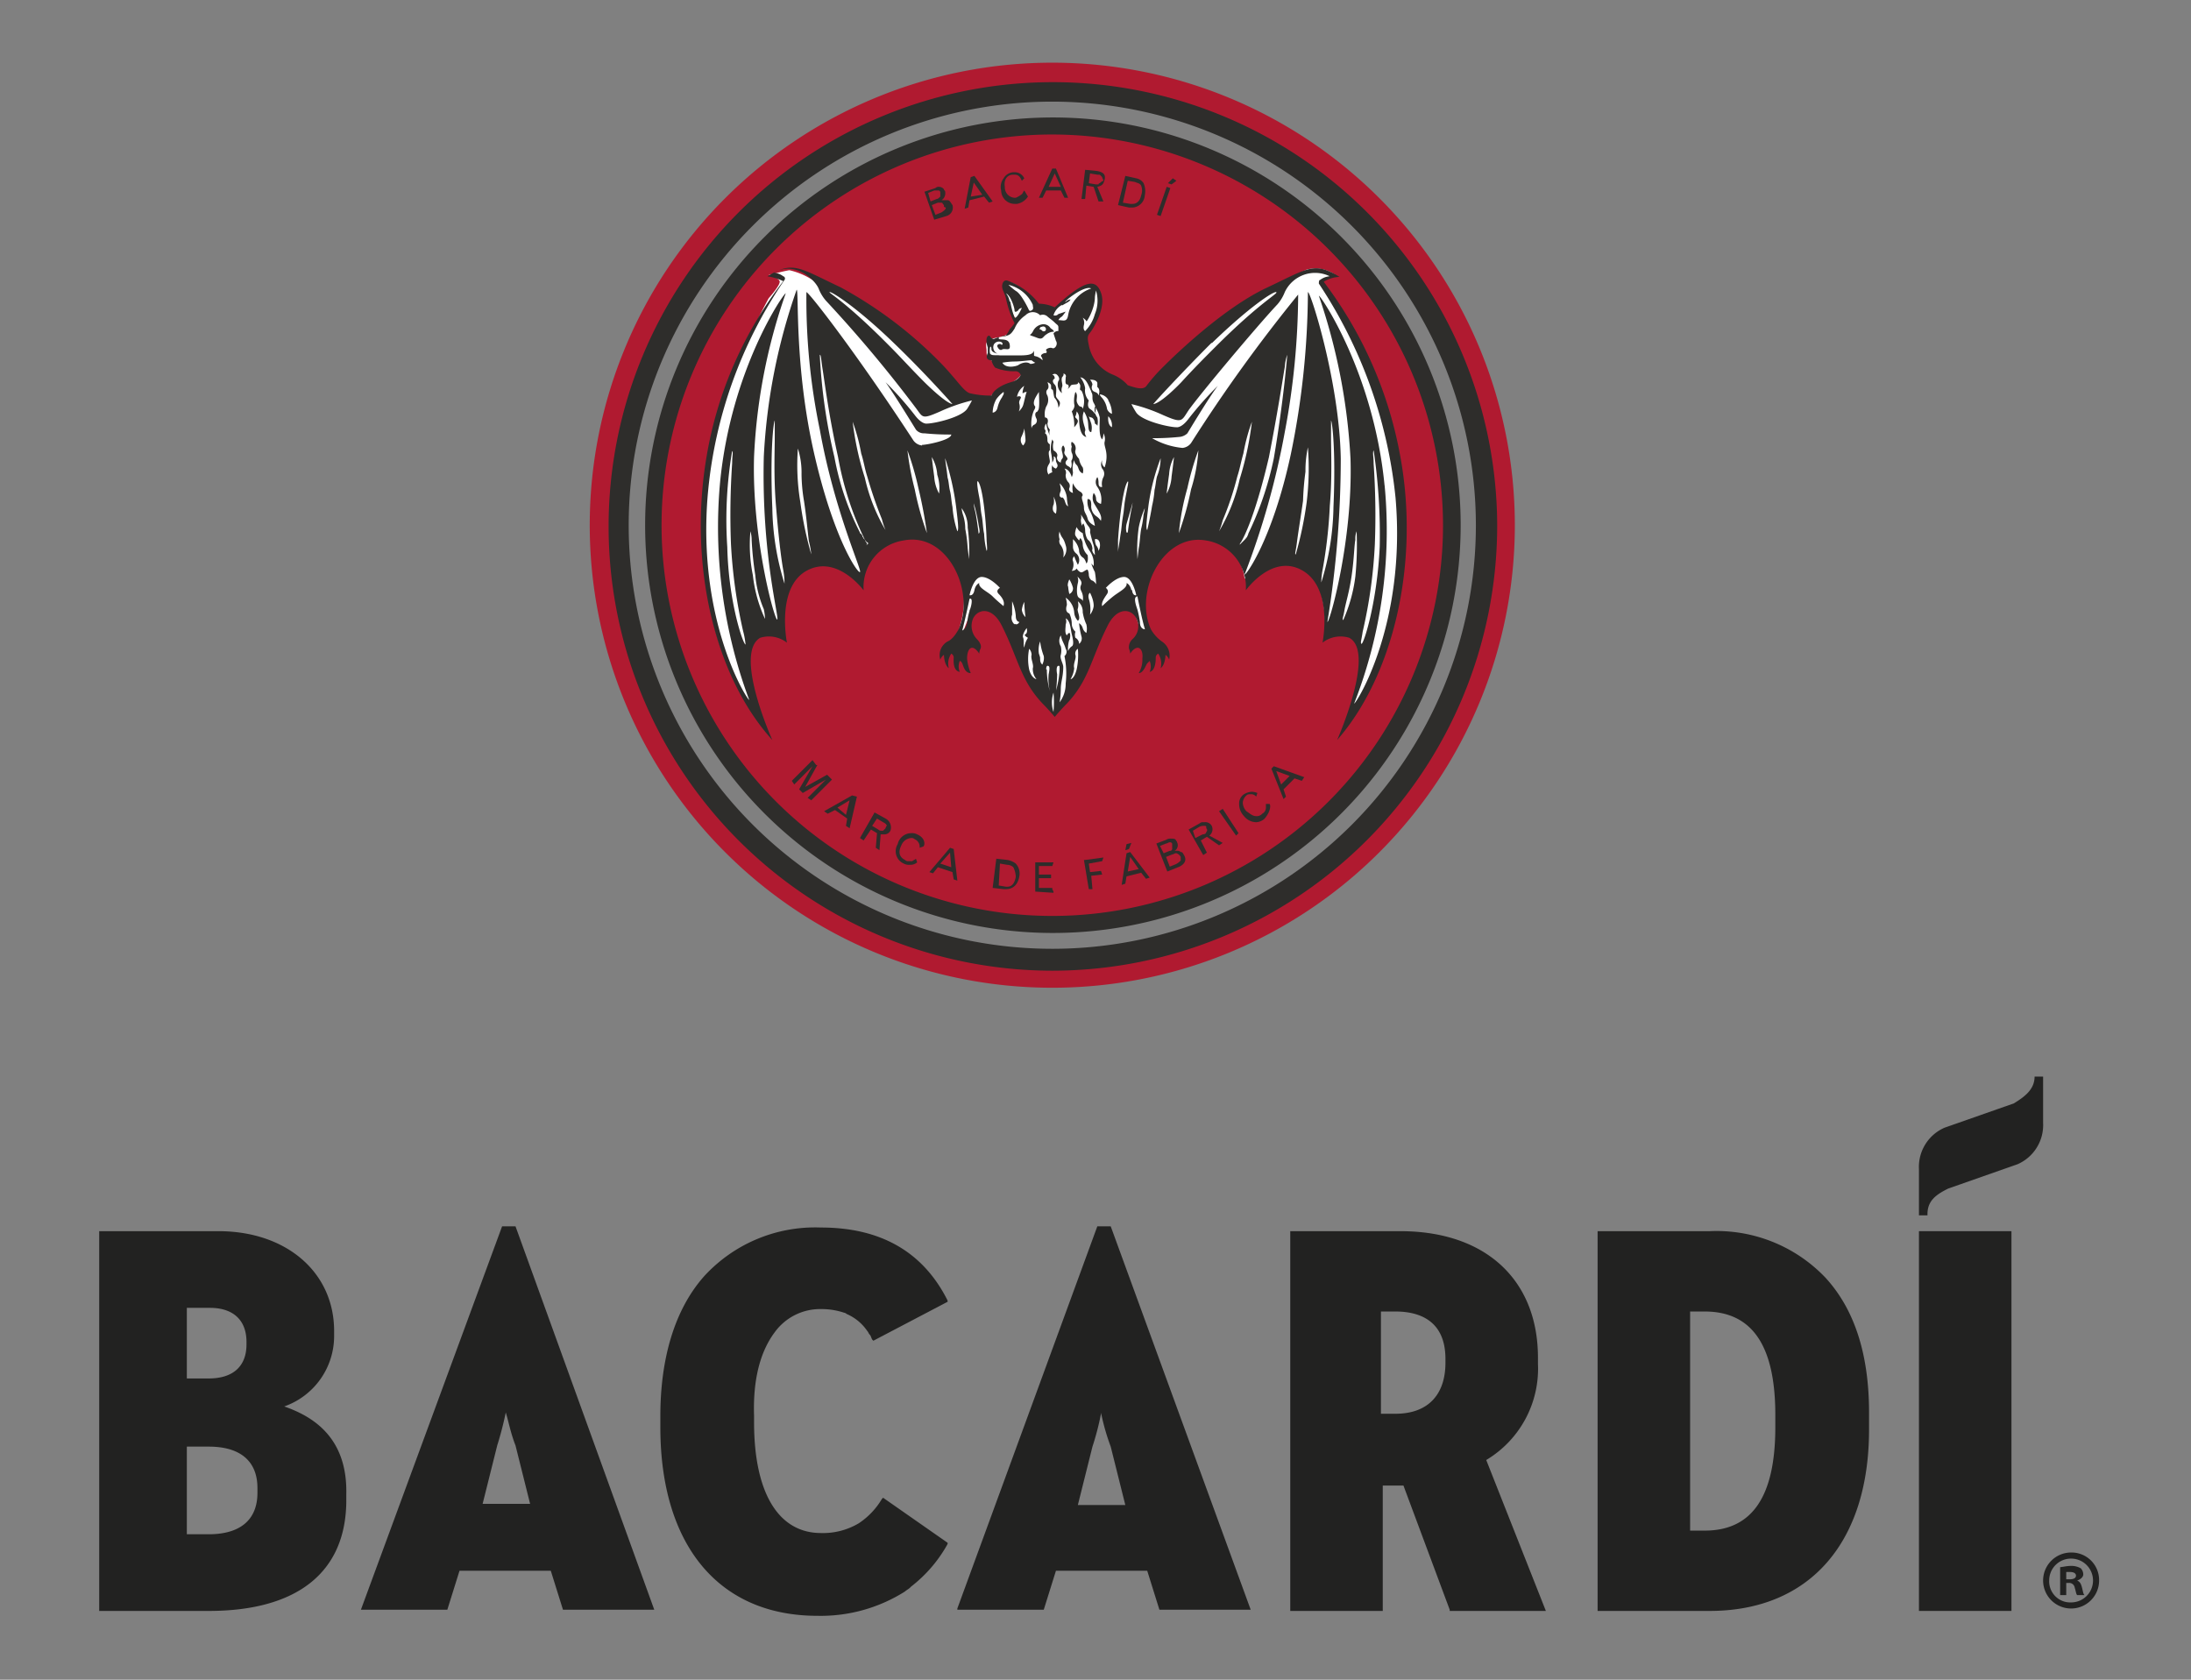<svg id="Layer_1" data-name="Layer 1" xmlns="http://www.w3.org/2000/svg" width="180" height="138" viewBox="0 0 180 138">
  <rect x="0" y="0" width="180" height="138" fill="#808080" stroke="none"/>
  <defs>
    <style>
      .cls-1 {
        fill: #222221;
      }

      .cls-2 {
        fill: #b01a30;
      }

      .cls-3 {
        fill: #2e2d2b;
      }

      .cls-4 {
        fill: #fff;
      }
    </style>
  </defs>
  <g id="LOGO">
    <g>
      <path class="cls-1" d="M23.35,115.55a6.13,6.13,0,0,0,4.1-5.8v-.4c0-4.8-3.9-8.2-9.5-8.2H8.15v31.2h9c7.3,0,11.3-3.2,11.3-9.1v-.5C28.55,118.05,25.65,116.35,23.35,115.55Zm-3.1-5.1c0,1.8-1.1,2.8-3.1,2.8h-1.8v-5.8h1.9c1.9,0,3,1,3,2.8Zm-4.9,8.4h1.8c2.6,0,4,1.2,4,3.4v.4c0,2.2-1.4,3.4-4,3.4h-1.8Z"/>
      <path class="cls-1" d="M126.35,112.05v-.5c0-6.4-4.3-10.4-11.3-10.4H106v31.2h7.6v-10.3h1.7l3.8,10.2v.1H127l-4.9-12.4A8.74,8.74,0,0,0,126.35,112.05Zm-12.9-4.3h1.2c1.9,0,4.1.7,4.1,3.9v.3c0,2.7-1.5,4.2-4.1,4.2h-1.2Z"/>
      <path class="cls-1" d="M167.15,88.45h0c0,1.1-.9,1.7-1.7,2.2l-5.7,2a3.51,3.51,0,0,0-2.1,3.4v3.8h.7v-.1c0-1.1.7-1.6,1.7-2.1l5.7-2a3.51,3.51,0,0,0,2.1-3.4v-3.8Z"/>
      <rect class="cls-1" x="157.65" y="101.15" width="7.6" height="31.2"/>
      <path class="cls-1" d="M140.45,101.15h-9.2v31.2h9.2c8.2,0,13.1-5.6,13.1-14.9v-1.4q0-7.2-3.6-11.1A12.35,12.35,0,0,0,140.45,101.15Zm-1.6,6.6h1.2c3.9,0,5.8,2.8,5.8,8.5v1c0,5.7-1.9,8.5-5.8,8.5h-1.2Z"/>
      <path class="cls-1" d="M91.25,100.75h-1.1l-11.5,31.4v.1h7.1l1-3.2h7.5l1,3.2h7.5l-11.5-31.5Zm1.2,22.9h-3.9l1.2-4.8a21.76,21.76,0,0,0,.7-2.7v-.1a18.34,18.34,0,0,0,.8,2.8Z"/>
      <path class="cls-1" d="M42.35,100.75h-1.1l-11.6,31.5h7.1l1-3.2h7.5l1,3.2h7.5l-11.4-31.5Zm1.2,22.8h-3.9l1.2-4.8a27.45,27.45,0,0,0,.7-2.7v0c.2.6.4,1.7.8,2.7Z"/>
      <path class="cls-1" d="M63.65,109.45a4.6,4.6,0,0,1,3.8-1.9,5.82,5.82,0,0,1,1.9.3.35.35,0,0,1,.2.1,3.91,3.91,0,0,1,1.7,1.4c.1.1.1.2.2.3s.1.2.2.4l.1.1,6.1-3.2v-.1c-2-4-5.5-6-10.4-6a12.36,12.36,0,0,0-9.6,4c-2.4,2.7-3.6,6.7-3.6,11.5v.9c0,9.7,4.8,15.5,12.9,15.5a12.94,12.94,0,0,0,7.2-2c.1-.1.3-.2.4-.3l.1-.1h0a11.37,11.37,0,0,0,3-3.5v-.1l-5.3-3.7-.1.1a6.13,6.13,0,0,1-1.9,2,5.75,5.75,0,0,1-3.1.8c-3.5,0-5.5-3.3-5.5-9.1v-.5C61.85,113.35,62.45,111.05,63.65,109.45Z"/>
    </g>
    <path class="cls-1" d="M172.45,129.85a2.3,2.3,0,1,1-2.3-2.3A2.26,2.26,0,0,1,172.45,129.85Zm-4.1,0a1.73,1.73,0,0,0,1.8,1.8,1.8,1.8,0,0,0,0-3.6A1.79,1.79,0,0,0,168.35,129.85Zm1.4,1.2h-.5v-2.3c.2,0,.5-.1.9-.1a1.55,1.55,0,0,1,.8.2.76.76,0,0,1,.2.5c0,.2-.2.4-.5.5h0c.2.1.3.2.4.6s.1.5.2.6h-.6c-.1-.1-.1-.3-.2-.6a.46.46,0,0,0-.5-.4h-.2v1Zm.1-1.3h.2c.3,0,.5-.1.5-.3s-.2-.3-.5-.3h-.3v.6Z"/>
    <circle class="cls-2" cx="86.45" cy="43.15" r="32.8"/>
    <path class="cls-3" d="M86.45,76.65A33.5,33.5,0,1,1,120,43.15,33.5,33.5,0,0,1,86.45,76.65Zm0-65.6a32.1,32.1,0,1,0,32.1,32.1A32.14,32.14,0,0,0,86.45,11.05Z"/>
    <path class="cls-2" d="M86.45,5.15a38,38,0,1,0,38,38A38,38,0,0,0,86.45,5.15Zm0,73.7a35.7,35.7,0,1,1,35.7-35.7A35.72,35.72,0,0,1,86.45,78.85Z"/>
    <path class="cls-3" d="M86.45,79.75A36.5,36.5,0,1,1,123,43.25,36.58,36.58,0,0,1,86.45,79.75Zm0-71.4a34.8,34.8,0,1,0,34.8,34.8A34.83,34.83,0,0,0,86.45,8.35Z"/>
    <g>
      <g>
        <path class="cls-3" d="M77.85,16.45h-.5a.68.68,0,0,0,.3-.7c0-.1-.1-.1-.1-.2h0a.52.52,0,0,0-.4-.2.37.37,0,0,0-.3.1l-.9.3h0l.8,2.3h0l1-.3a.72.72,0,0,0,.5-.9C78.05,16.55,78,16.45,77.85,16.45Zm-1.6-.6.5-.2h.4l.1.1h0v.4c-.1.1-.2.2-.3.2l-.5.2Zm1.1,1.6-.5.2-.3-.8.5-.2h.2c.1,0,.2,0,.2.1h0l.1.1h0V17C77.85,17.05,77.65,17.25,77.35,17.45Z"/>
        <path class="cls-3" d="M80.05,14.45h0l-.3.1h0l-.5,2.6h0l.3-.1h0l.1-.6,1.2-.3.4.5h0l.3-.1h0Zm-.3,1.7L80,15l.7,1Z"/>
        <path class="cls-3" d="M84.15,15.65h0c-.1.1-.1.2-.2.3a2.19,2.19,0,0,1-.5.3h-.1a.86.86,0,0,1-.8-.9c-.1-.6.2-1,.7-1h.1c.4,0,.5.3.6.5h0l.2-.2h0a.86.86,0,0,0-.8-.5h-.1a1,1,0,0,0-.8.5,1.16,1.16,0,0,0-.2,1,1.11,1.11,0,0,0,1.1,1.1h.2a1.35,1.35,0,0,0,.9-.6h0Z"/>
        <path class="cls-3" d="M86.75,13.85h-.3l-1.1,2.4h.3l.3-.6h1.2l.3.6h.3l-1-2.4Zm-.6,1.5.5-1.1.5,1.1Z"/>
        <path class="cls-3" d="M90.15,14.05l-1-.1h0l-.3,2.4h.3l.1-1.1.6.1.4,1.2h.4l-.5-1.2c.4-.1.5-.2.6-.6S90.65,14.15,90.15,14.05Zm.2,1h0a.1.1,0,0,0-.1.1h-.2l-.6-.1.1-.8.6.1h.1c.1,0,.1,0,.2.1h0l.1.1h0c0,.1.1.2.1.3A.77.77,0,0,0,90.35,15.05Z"/>
        <path class="cls-3" d="M93.35,14.65l-.9-.2h0l-.6,2.4h0l.9.2h.3a1.07,1.07,0,0,0,1-1,1.64,1.64,0,0,0-.1-1A.92.92,0,0,0,93.35,14.65Zm.4,1.4c-.1.5-.4.7-.7.7h-.2l-.6-.1.4-1.8.6.1c.2.1.4.1.5.3A1.1,1.1,0,0,1,93.75,16.05Z"/>
        <polygon class="cls-3" points="96.65 14.85 96.35 14.65 96.35 14.65 95.95 15.05 95.95 15.05 95.95 15.05 96.25 15.15 96.25 15.15 96.25 15.15 96.65 14.85 96.75 14.85 96.65 14.85"/>
        <path class="cls-3" d="M96.15,15.45l-.3-.1h0l-.8,2.3h0l.3.1h0l.8-2.3Z"/>
      </g>
      <g>
        <polygon class="cls-3" points="68.35 64.05 68.35 64.05 67.95 63.65 67.95 63.65 66.15 64.65 67.15 62.85 67.05 62.85 66.75 62.45 66.75 62.45 66.75 62.45 65.05 64.15 65.05 64.15 65.25 64.45 65.25 64.45 65.25 64.45 66.75 62.95 65.65 64.85 65.65 64.85 65.95 65.15 65.95 65.15 67.85 64.05 66.35 65.55 66.35 65.55 66.65 65.75 66.65 65.75 66.65 65.75 68.35 64.05"/>
        <path class="cls-3" d="M70,65.35h0l-2.3,1.3h0l.3.2h0l.6-.3,1,.7-.1.6h0l.3.2h0l.6-2.6h0Zm-1.2,1,1-.6-.3,1.2Z"/>
        <path class="cls-3" d="M72.75,67.25l-.9-.5h0l-1.2,2.1h0l.3.2h0l.6-.9.5.3-.1,1.2h0l.3.2h0l.1-1.3h.3a.55.55,0,0,0,.5-.3A.82.82,0,0,0,72.75,67.25Zm0,.8h0l-.2.2h-.1a.37.37,0,0,1-.3-.1l-.5-.3.4-.6.5.3q.3.15.3.3A.35.35,0,0,0,72.75,68.05Zm0-.1Z"/>
        <path class="cls-3" d="M75.35,68.55a.9.9,0,0,0-.5-.1,1.15,1.15,0,0,0-1.1.9,1.11,1.11,0,0,0,.5,1.6.9.9,0,0,0,.5.1.85.85,0,0,0,.6-.2h0l-.1-.3h0c-.1.1-.2.1-.3.2h-.3a.37.37,0,0,1-.3-.1c-.2-.1-.7-.4-.3-1.2a.94.94,0,0,1,.8-.6.37.37,0,0,1,.3.1.67.67,0,0,1,.4.7h0l.3-.1h0C76,69.45,76.05,68.85,75.35,68.55Z"/>
        <path class="cls-3" d="M78.35,69.75l-.3-.1h0l-1.7,2h0l.3.1h0l.4-.5,1.2.4.1.6h0l.3.1h0l-.3-2.6Zm-.2,1.5-.9-.3.8-.9Z"/>
        <path class="cls-3" d="M82.75,70.65l-.9-.1h0l-.3,2.4h0l.9.1h.2c.6,0,1-.4,1.1-1.1a1.21,1.21,0,0,0-.3-1A1.54,1.54,0,0,0,82.75,70.65Zm-.6.3.6.1a.76.76,0,0,1,.5.2,1.88,1.88,0,0,1,.2.8c-.1.5-.3.8-.7.8h-.1l-.6-.1Z"/>
        <polygon class="cls-3" points="86.45 71.15 86.45 71.15 86.55 70.85 86.55 70.85 86.55 70.85 85.05 70.85 85.05 70.85 85.05 73.25 85.05 73.25 85.05 73.25 86.55 73.35 86.55 73.35 86.55 73.25 86.55 73.25 86.45 73.05 86.45 72.95 85.35 72.95 85.35 72.15 86.35 72.15 86.35 72.15 86.35 72.15 86.35 71.85 86.35 71.85 85.35 71.85 85.35 71.15 86.45 71.15"/>
        <polygon class="cls-3" points="90.55 70.75 90.65 70.45 90.65 70.45 90.65 70.45 89.15 70.65 89.05 70.65 89.45 73.05 89.45 73.05 89.45 73.05 89.75 73.05 89.75 73.05 89.75 73.05 89.65 71.95 90.55 71.85 90.55 71.85 90.55 71.85 90.45 71.55 90.45 71.55 90.45 71.55 89.55 71.65 89.45 70.95 90.55 70.75"/>
        <polygon class="cls-3" points="92.45 69.85 92.45 69.85 92.75 69.75 92.75 69.75 92.95 69.25 92.95 69.25 92.95 69.25 92.55 69.35 92.55 69.35 92.45 69.85 92.45 69.85"/>
        <path class="cls-3" d="M92.85,70h0l-.3.1h0l-.4,2.6h0l.3-.1h0l.1-.6,1.2-.3.4.5h0l.3-.1h0Zm.7,1.4-.9.2.2-1.2Z"/>
        <path class="cls-3" d="M97,70a.37.37,0,0,0-.3-.1h-.2a.53.53,0,0,0,.2-.7c0-.1-.1-.1-.1-.2h0c-.1-.1-.2-.1-.4-.1a.6.6,0,0,0-.4.1l-.8.3h0l.9,2.3h0l1-.4c.4-.2.6-.5.4-.9C97.15,70.05,97.15,70,97,70Zm-.9,1.2-.3-.8.5-.2c.1,0,.2-.1.3-.1s.3.1.4.3v.3a1.38,1.38,0,0,1-.4.3Zm.9-.7Zm-.8-.6h-.1l-.5.2-.3-.6.5-.2c.1,0,.2-.1.3-.1h.1l.1.1h0v.4h0c0,.1,0,.1-.1.2Z"/>
        <path class="cls-3" d="M99.35,68.65a.65.65,0,0,0,.2-.8.6.6,0,0,0-.6-.3h-.1a.37.37,0,0,0-.3.1l-.9.5h0l1.2,2.1h0l.3-.2h0l-.5-1,.5-.3,1,.7h0l.3-.2h0Zm-.5-.8H99a.1.1,0,0,1,.1.1h0v.1a.19.19,0,0,1,0,.3c0,.1-.1.2-.3.2l-.6.3-.2-.6.5-.3a.76.76,0,0,1,.4-.1Z"/>
        <polygon class="cls-3" points="100.45 66.45 100.15 66.65 100.15 66.65 101.55 68.65 101.55 68.65 101.55 68.65 101.75 68.45 101.75 68.45 100.45 66.45"/>
        <path class="cls-3" d="M104.25,66.05H104v.3a.55.55,0,0,1-.3.5.59.59,0,0,1-.5.2c-.3,0-.5-.2-.8-.4a1.08,1.08,0,0,1-.3-.7.86.86,0,0,1,.3-.6c.1-.1.2-.1.4-.1a.52.52,0,0,1,.4.2h0l.1-.3h0a1.21,1.21,0,0,0-.5-.1,1.42,1.42,0,0,0-.6.2.91.91,0,0,0-.4.8,1.43,1.43,0,0,0,.4,1,1.3,1.3,0,0,0,1,.5,1.08,1.08,0,0,0,.7-.3c.5-.6.5-1.1.4-1.2Zm-1.5-1Zm-.1.1Zm.5,1.8Z"/>
        <path class="cls-3" d="M107.15,63.85l-2.5-.9h0l-.2.2h0l1,2.5h0l.2-.2h0l-.2-.6.9-.9.6.2h0l.2-.3Zm-1.2-.1-.7.7-.4-1.1Z"/>
      </g>
    </g>
    <g>
      <path class="cls-4" d="M62.25,58.55s-1.7-4.6-.7-6a1.69,1.69,0,0,1,2.4-.4s-.3-3.9,1.8-5.5,4.7,1,4.7,1a5.78,5.78,0,0,1,3.3-3.4c2.5-.9,4.8,1.7,5.3,3.5a7.56,7.56,0,0,1-.4,4.3c-.3.6.5-.2.5-.2s.6-1.8,1.1-2.1a2.52,2.52,0,0,1,2.7,2.1,14.22,14.22,0,0,0,1.8,4.4,22.92,22.92,0,0,0,1.8,2.4,8.71,8.71,0,0,0,2.5-4.1c.7-2.5,1.6-4.1,2.7-4.7s1.7.8,1.9,2,.7.2.7.2a6.47,6.47,0,0,1-.4-3.9c.5-2,2.1-4,3.7-4.3a4.19,4.19,0,0,1,4.6,3.7,5.27,5.27,0,0,1,3.9-1.4c2.5.1,2.8,4.5,2.7,5.5,0,0,3,.1,3.1,1.9s-1.2,5.1-1.2,5.1,3-3,3.8-9.1a41.1,41.1,0,0,0-.4-14.3c-.8-4.2-3.6-9.1-4.4-10.5s-1.3-1.6-1-1.8a4.93,4.93,0,0,1,.9-.4,2.79,2.79,0,0,0-2.3-.4,36.21,36.21,0,0,0-4.4,2.4s-8.4,7.3-8.9,7.7-1.5-.1-1.6-.1-2.7-2-3-2.9a2.16,2.16,0,0,1,.2-2.3c.5-1,1.1-2.6.4-3.4s-2.6,1.2-3.4,1.8l-1.4-.3s-1.4-1.9-2.6-1.9a.77.77,0,0,0-.1.6c.1.3.3,1.3.3,1.3l.7,1.4-.6.8s0,.3-1.1.5-.8.6-.8,1.1.1.6.3.7.7.7,1.3.7,1.2-.3,1.3.3-2.3,1.7-2.3,1.7l-.5.6-2.4-.3S73.35,26,68.65,24l-1.9-1a5.89,5.89,0,0,0-1.9-.8c-.6.1-1.7.4-1.7.4s.8.2.9.5-.9,1.4-.9,1.4-4.3,7.8-5.1,14.1S57.85,53.75,62.25,58.55Z"/>
      <g>
        <path class="cls-3" d="M115.05,37.55a33.6,33.6,0,0,0-6.3-14.4,2.61,2.61,0,0,1,1.3-.4c-2.1-1.3-2.6-.7-6,.9s-7.2,5.2-8.5,6.5a14.15,14.15,0,0,0-1.4,1.6c-.3.3-.9.1-1.5-.1a3.23,3.23,0,0,0-1.3-.9,3.26,3.26,0,0,1-1.9-2.4c-.2-.9,0-.8.3-1.3s1.1-1.9.7-3-1.2-1.2-3.8,1.2a3.25,3.25,0,0,0-1.3-.3,5.66,5.66,0,0,0-2.6-1.9s-.3-.1-.4.3.2.7.3,1.2a8,8,0,0,0,.7,2,3.91,3.91,0,0,1-.4.5,3.21,3.21,0,0,1-.3.5,5.39,5.39,0,0,0-1,.3.36.36,0,0,1-.3-.2c-.1-.2-.5,0-.2.9V29c-.1.2-.2.6.3.6a1.55,1.55,0,0,0,.3.6,4,4,0,0,0,1.7.3.45.45,0,0,1,.4.3s-.1.4-.8.6-1.4.6-1.6,1.1a7.29,7.29,0,0,1-1.8-.2c-.5-.2-.9-.9-2.1-2.2a34.34,34.34,0,0,0-8.5-6.5c-3.4-1.6-3.9-2.2-6-.9a4.87,4.87,0,0,1,1.3.4,32.28,32.28,0,0,0-6.3,14.4c-1.5,8.8.6,18,5.4,23.3,0,0-3.2-7.1-1-8.4a2.41,2.41,0,0,1,2.2.4s-.9-4.5,1.6-5.9,4.7,1.6,4.7,1.6a3.87,3.87,0,0,1,3.3-4.1c3.6-.7,5.9,4.2,4.5,7.3,0,0-.4.8-.9,1a1.29,1.29,0,0,0-.6,1.5.78.78,0,0,1,.3-.4s0,.8.4,1.1a1.47,1.47,0,0,1,.2-1.2.37.37,0,0,1,.2.3c0,.2-.1,1.1.5,1.2a1.17,1.17,0,0,1,0-.9s.1,0,.2.2.2.8.7.8a4,4,0,0,1-.3-1.2c0-.8.4-1.3,1-.4a1,1,0,0,1,.1-.4c.1-.2,0-.5-.3-.8a1.56,1.56,0,0,1-.3-1.7c.4-.8,1.6-1,2.4.7,1.3,2.6,1.5,4.4,3.3,6.3.5.5,1,1.1,1,1.1s.5-.6,1-1.1c1.8-1.9,2-3.7,3.3-6.3.8-1.7,2-1.5,2.4-.7a1.4,1.4,0,0,1-.3,1.7.91.91,0,0,0-.3.8,1,1,0,0,1,.1.4c.6-.9,1.1-.4,1,.4a2.1,2.1,0,0,1-.3,1.2c.4,0,.6-.7.7-.8s.2-.2.2-.2a1.17,1.17,0,0,1,0,.9c.5-.1.5-1,.5-1.2a.37.37,0,0,1,.2-.3,1.47,1.47,0,0,1,.2,1.2c.4-.3.4-1.1.4-1.1a.78.78,0,0,1,.3.4,1.39,1.39,0,0,0-.6-1.5,3.23,3.23,0,0,1-.9-1c-1.4-3.1,1-7.9,4.5-7.3a3.87,3.87,0,0,1,3.3,4.1s2.2-3.1,4.7-1.6,1.6,5.9,1.6,5.9a2.41,2.41,0,0,1,2.2-.4c2.2,1.2-1,8.4-1,8.4C114.45,55.55,116.65,46.35,115.05,37.55ZM68.15,24c.1-.1,2.2,1.2,5.3,4.2,2.6,2.5,4.8,5,4.8,5-.6-.1-2.3-1.8-2.3-1.8-1.1-1.1-2-2.1-2.8-2.9C69.45,24.75,68.05,24.05,68.15,24Zm7.6,12.6a1,1,0,0,1-.7-.4C70.35,29,66.45,24,66.25,24a52.6,52.6,0,0,0,1.1,11.3c1.2,6.7,3.5,11.6,3.3,11.7s-2.2-2.8-3.8-9.9-1.2-13.2-1.4-13.3a48.7,48.7,0,0,0-2.7,13.7c-.2,8.1,1.3,13.3,1.1,13.4s-2.1-6.7-1.9-13.4a46.86,46.86,0,0,1,2.6-13.4c-.1-.1-4.5,6.2-5.4,15.6a40.61,40.61,0,0,0,2.4,17.8c-.1.1-4.3-6.4-3.4-16.9A37,37,0,0,1,64.45,23a.19.19,0,0,0-.1-.3,1.46,1.46,0,0,0-.8-.3c1.8-1,3.4.6,3.7,1.3a3.4,3.4,0,0,0,.6,1,108.72,108.72,0,0,1,7.3,8.7c.7.9.5,1.1,2.1.4a14.2,14.2,0,0,1,2.6-.9,7.76,7.76,0,0,1-.4.7c-.5.7-2.7,1.2-3.3,1.2,0,0-.4.1-1-.7a27.69,27.69,0,0,0-2.4-2.7c.6.8,2.5,3.9,2.5,3.9a.84.84,0,0,0,.7.3,20.34,20.34,0,0,0,2.2.1C78.15,36.15,76.15,36.55,75.75,36.55Zm3.9,13.6a5.63,5.63,0,0,0-.2,1c-.1.5-.4.6-.4.6.2-.7.6-2.6.6-2.6C80,49.05,79.75,50,79.65,50.15Zm2.8-.4s-.5-.4-.9-.8-1.2-.7-1.1-1.1c0,0-.3.1-.4.6s-.4.4-.4.4.3-1.5,1-1.5,1.5.9,1.5.9-.4.2-.1.5S82.55,49.45,82.45,49.75Zm-.1-17.2a2.47,2.47,0,0,0-.4.9c-.1.4-.4.4-.4.4a2.41,2.41,0,0,1,.3-1.1,2.76,2.76,0,0,1,.6-.6A.35.35,0,0,1,82.35,32.55Zm17.2-4.4c3.1-3,5.1-4.3,5.3-4.2s-1.3.8-5,4.5c-.8.8-1.8,1.8-2.8,2.9,0,0-1.6,1.7-2.3,1.8C94.75,33.15,97.05,30.65,99.55,28.15Zm-8.5,4.7a2.17,2.17,0,0,1,.3,1.1.68.68,0,0,1-.4-.4,1.88,1.88,0,0,0-.4-.9c-.2-.2-.2-.3-.2-.3A.9.9,0,0,1,91.05,32.85Zm.3,2.2c-.4-.2-.3-.9-.3-.9A1.06,1.06,0,0,1,91.35,35.05Zm-1.2-3.6v.3c.3.2.1.7.1.7s0-.2-.3-.3-.3-.4-.2-.6a.7.7,0,0,0-.2-.4S90.05,31.15,90.15,31.45Zm-.5.7c.2.3,0,.5.2.9a1,1,0,0,1,.1.9,1.2,1.2,0,0,0-.4-.4c-.3-.2-.1-.7-.1-.7a1.21,1.21,0,0,1-.3-1,1.87,1.87,0,0,0-.4-.9C89.25,31.05,89.45,31.75,89.65,32.15Zm.4-8.3a2.86,2.86,0,0,1-.1,1.9,3.18,3.18,0,0,1-.8,1.4s-.2-.1-.1-.5a.77.77,0,0,0-.1-.6s.3.2.3.3.7-1,.7-2C90,24,90.05,23.85,90.05,23.85Zm-2.8,1.2c.5-.3.6-.3.7-.5a.62.62,0,0,0-.4.2c-.3.1,1.5-1.4,2.1-1.1a2.83,2.83,0,0,0-1.9,2.2c-.1.6-.4.4-.8.4a.75.75,0,0,1,.3-.3,4,4,0,0,0,.3-.4l-.6.2a.35.35,0,0,1-.4.1A1.42,1.42,0,0,1,87.25,25.05Zm-2.4,0c0,.1.1.3-.1.4s-.2,0-.3-.2-.6-1.2-1-1.4a6.12,6.12,0,0,1-.6-.5A2.93,2.93,0,0,1,84.85,25.05Zm-1.9-.3a1.43,1.43,0,0,0-.3-.7c.4.2.7,1.2.7,1.4s.2.1.3,0a.36.36,0,0,1,.3-.2s-.4.9-.6.8A6.83,6.83,0,0,1,83,24.75Zm-1.6,4.3a1.15,1.15,0,0,1,0-.6s.1-.1.1.2.7.4.4.3a.57.57,0,0,1-.2-.7.48.48,0,0,1,.6-.2c.2.1.1.3,0,.2s-.4,0-.3.2c.2.4.4.2.4.2.3-.1.7.2.6-.4s-.9-.3-.9-.5.2-.1.6-.2.5-.3.7-.6a2.48,2.48,0,0,1,.9-1.1.83.83,0,0,1,1.2,0,.56.56,0,0,1,.6.1c.1.1.4.3.6.5s.3.2.3.4,0,.3,0,.3a.43.43,0,0,0-.4.2l.2.6c.2.3-.1.7-.3.6s-.6.1-.5.2a.14.14,0,0,1,0,.2c-.3,0-.5.2-.4.3a.49.49,0,0,1,.1.3c-.4-.4-.7-.3-.7-.4s0-.4,0-.4c-.1.4-.7.4-1.4.4h-1.4C81.85,29.15,81.45,29.25,81.35,29.05Zm2.3.9c-.2.1-1,.3-1.3-.2a5.85,5.85,0,0,1,1-.1c.5,0,1.1-.1,1.4-.1a1.24,1.24,0,0,0,.3.2,1,1,0,0,1-.4.1C84.35,29.65,83.85,29.85,83.65,30Zm-.3,21.3a.72.72,0,0,1-.2-.8v-1.1a3.87,3.87,0,0,1,.3,1.2c0,.5.3.5.3.5C83.65,51.25,83.55,51.35,83.35,51.25Zm.3-17.4a.94.94,0,0,0,.1-.7c-.1-.3.2-.5.1-.6s-.3,0-.3,0a1.39,1.39,0,0,1,.6-.9c-.1.2-.2.7-.1.6a.49.49,0,0,1,.3-.1c-.1.2-.2.8-.3,1.1S83.65,33.85,83.65,33.85Zm.3,1.9a2.07,2.07,0,0,0,.2-.6s.1.7.1,1a.7.7,0,0,1-.2.4A.63.63,0,0,1,84,35.75Zm.2,13.7a10.53,10.53,0,0,0,.1,1.2,1,1,0,0,1-.3-.6A2,2,0,0,1,84.15,49.45Zm-.1,2.9c-.1-.3.3-.8.3-.8s.1.4-.1.5.2.3.2.3a2,2,0,0,0-.3.8C84.05,53,84.15,52.65,84.05,52.35Zm.5,2.6a4.26,4.26,0,0,1,0-1.7.77.77,0,0,1,.2.5c-.1.3.2.8.1,1.1a1.3,1.3,0,0,0,.3.9S84.75,55.75,84.55,55Zm.7-21.2c-.3.1-.2.4-.1.6a.37.37,0,0,1-.2.5.36.36,0,0,0-.2.3,2.79,2.79,0,0,1,.2-1.5.49.49,0,0,0,.1-.3c-.2-.2-.1-.5,0-.7s.3-.5.3-.5C85.35,32.55,85.45,33.65,85.25,33.75Zm.4,20.8c-.2-.1-.2-.4-.2-.5s0-.1-.1-.4a2,2,0,0,1,.1-1,5.27,5.27,0,0,0,.3,1.2A1.1,1.1,0,0,1,85.65,54.55Zm.3.4c0-.3.1-.3.1-.3.2,0,.2.2.1.7a4.55,4.55,0,0,0,.1,1.4A7.39,7.39,0,0,1,86,55Zm.6,3.5a2.52,2.52,0,0,1,0-1.6A8.55,8.55,0,0,1,86.55,58.45Zm0-17a1.49,1.49,0,0,0,0-.7,2,2,0,0,1,.2,1.4C86.45,42.05,86.45,41.75,86.55,41.45Zm.2,15.3a13.8,13.8,0,0,0,.1-1.4c-.1-.5,0-.7.1-.7s.1,0,.1.3A7.39,7.39,0,0,1,86.75,56.75Zm.8-.6a2.52,2.52,0,0,1-.5,1.5,6.27,6.27,0,0,0,.1-1.1c0-.6.2-1,.2-1.8,0-.3-.3-.7-.2-1a1.49,1.49,0,0,0,0-.7.87.87,0,0,1,0-.9c.1.5.3.7.4,1.1a.45.45,0,0,1-.1.6A7.08,7.08,0,0,1,87.55,56.15Zm.2-8c-.1-.2.1-.6.1-.6a2.49,2.49,0,0,1,.3.7.5.5,0,0,1-.3.5A3.54,3.54,0,0,1,87.75,48.15Zm-.5-7.3c-.3-.1-.2-.3-.1-.6a2.18,2.18,0,0,0-.1-.6,2,2,0,0,1,.6,1.2,3.55,3.55,0,0,0,.1.7C87.45,41.45,87.55,41,87.25,40.85Zm-.2,2.8c.2.6.3.4.5,1.1a1,1,0,0,1-.2,1,1.23,1.23,0,0,0-.2-1,.51.51,0,0,1-.1-.5A1.06,1.06,0,0,1,87.05,43.65Zm.8,8.9c.1-.2.1-.6,0-.6s-.2.2-.2.2c-.2-.2-.1-.6-.1-.9a.69.69,0,0,0,0-.5c.4.2.4.9.5,1.3s.2.9,0,1a.78.78,0,0,0-.3.4A2.48,2.48,0,0,1,87.85,52.55Zm.6,2.4c-.2.8-.5.8-.5.8a2.19,2.19,0,0,0,.3-.9c-.1-.4.2-.8.1-1.1a.47.47,0,0,1,.2-.5A5.56,5.56,0,0,1,88.45,55Zm.8-3a.69.69,0,0,1-.3-.4.69.69,0,0,0-.3-.4,6.53,6.53,0,0,0,.2,1.1.56.56,0,0,1-.2.6.55.55,0,0,0-.3-.5.78.78,0,0,1,0-.5.91.91,0,0,1-.3-.7,2.07,2.07,0,0,0-.2-.8c-.3-.1-.3-.4-.2-.7a2.18,2.18,0,0,0-.1-.6,1.64,1.64,0,0,1,.7,1.2,1.1,1.1,0,0,0,.3.7c.3-.2-.1-.8,0-1a1.15,1.15,0,0,0,0-.6,1.09,1.09,0,0,1,.4.9,3.81,3.81,0,0,0,.3,1A1.49,1.49,0,0,1,89.25,52Zm-.8-4.7c.2.2.4.4.4.6s-.2.3,0,.7a1.27,1.27,0,0,1,.1.8c0-.2-.3-.2-.4-.4s-.1-.7,0-1.1S88.45,47.25,88.45,47.25Zm1.4,2.5a1.43,1.43,0,0,1-.3.7,2.88,2.88,0,0,0-.1-1.3c-.1-.4.1-.5.1-.5S89.85,49.25,89.85,49.75Zm.2-1.8a.75.75,0,0,0-.3-.3c-.1,0-.3-.2-.3-.5a1,1,0,0,0-.1-.4c-.2,0-.4.3-.6.2s-.3-.3-.3-.3c-.1.2-.4.2-.4.2a1,1,0,0,0,.1-.8c-.1-.2.1-.4.1-.4a6.66,6.66,0,0,0,.3.7.72.72,0,0,0-.1-.9.71.71,0,0,1-.3-.6v-.6a1.62,1.62,0,0,1,.5.9.71.71,0,0,0,.3.6c.2.1.3.5.3.5.2-.2.1-.7.1-.7a1.27,1.27,0,0,1-.4-.9.77.77,0,0,0-.2-.5l-.1.2a1.87,1.87,0,0,1-.3-.4c-.1-.2.1-.7.1-.7a1,1,0,0,0,.5.5,3.72,3.72,0,0,0,.6,1.5,1.81,1.81,0,0,1,.3,1.2l-.2-.2a6,6,0,0,0,.3.7A6.73,6.73,0,0,1,90.05,48Zm-1.3-5.8a9.22,9.22,0,0,1,.5.8c.1.2.4.4.3.7a9.68,9.68,0,0,0,.3,1.1,3.75,3.75,0,0,1,.1.8s-.3-.3-.2-.5a1.08,1.08,0,0,0-.3-.7c-.2-.1-.3-.6-.3-.8A1.27,1.27,0,0,0,89,43a.31.31,0,0,0-.1.2,1.21,1.21,0,0,1-.1-.5A.78.78,0,0,0,88.75,42.15Zm1.5,3.1a.78.78,0,0,0-.2-.5,1.34,1.34,0,0,1-.1-.5s.3-.1.4.3A.94.94,0,0,1,90.25,45.25Zm.2-2.5a1.4,1.4,0,0,0-.4-.4,1,1,0,0,1-.4-.9c0-.4-.1-.5-.3-.5a1.57,1.57,0,0,0,.2,1,3.77,3.77,0,0,1,.4,1.2s-.5-.2-.6-.6-.3-.5-.3-.9-.3-.8-.1-1a.36.36,0,0,0-.2-.3,1.41,1.41,0,0,1-.6-.7,1.86,1.86,0,0,0,0,.8s-.4-.1-.3-.4a.44.44,0,0,0-.1-.5.85.85,0,0,1-.2-.6.5.5,0,0,0-.1-.5s.4,0,.6.7a1,1,0,0,0,.1-.4,1.73,1.73,0,0,1,.1-1,.62.62,0,0,0,.2.4c.2.2.1.5.5.7a.78.78,0,0,0,0-.5,1.49,1.49,0,0,1-.3-.7s-.4-.4-.3-.7a.61.61,0,0,0-.3-.7s-.1.1,0,.4a.78.78,0,0,0,0,.5.63.63,0,0,1,0,.6c-.1.1.1.4-.1.7,0,0,0-.1-.2-.2s-.3-.3-.1-.5-.3-.4-.2-.7a.5.5,0,0,0-.1-.5s-.2.1-.1.5.1.5,0,.6a.49.49,0,0,0-.1.3.4.4,0,0,1-.3-.5c.1-.3-.3-.5-.3-.5a1.36,1.36,0,0,1,0-.7l-.1-.2a2.53,2.53,0,0,0-.1,1.1,4.53,4.53,0,0,1,.1.8s.2-.3.1-.5c0,0,.2,0,.2.3s.3.4,0,.7c0,0-.3-.1-.3-.3a1.15,1.15,0,0,0,0,.6s-.3.1-.3.2a.77.77,0,0,1-.1-.6c.1-.3.2-.3.2-.5s-.2-.8,0-.9v-.5a.37.37,0,0,1-.2-.3c0-.2,0-.5-.2-.6,0,0,.1-.2,0-.3s0-.4.1-.5a4.28,4.28,0,0,0,.3,1,.78.78,0,0,1,0-.5.77.77,0,0,1-.2-.5c.1-.3,0-.5-.2-.5a1.59,1.59,0,0,1,.1-.9,1,1,0,0,0,.1-.9s-.2-.3,0-.5,0-.6,0-.6.3.1.3.3,0,.3.1.3.1.6.2.7.3.4.3.8c0,0,.2-.3.1-.5s-.3-.3-.3-.5.1-.7-.1-.9-.2-.4,0-.5c0,0,0-.3-.2-.3a.28.28,0,0,1,.4,0c.2.2.2.4.1.5a.87.87,0,0,0,.3,1,.78.78,0,0,1,0-.5c.1-.2-.1-.5,0-.8,0,0,.2-.2.1-.3a.21.21,0,0,1,.2.3c0,.3-.1.6.2.6,0,0,.1.2,0,.3s.1,0,.2-.2.7,0,.6-.3a.37.37,0,0,1,.2.3c0,.3-.1.3.1.4a1.85,1.85,0,0,1,.1,1.5.2.2,0,0,0-.2-.2c-.1,0-.3-.3-.3-.5s.1-.5-.1-.7a2.51,2.51,0,0,0-.1,1c.1.3-.2.6-.2.6a3.09,3.09,0,0,1,.2,1.3s.3-.3.3-.5-.3-.3-.2-.4a1,1,0,0,0,.1-.4.77.77,0,0,1,.2.5c0,.3,0,1.5.6,1.6,0,0-.2-.3-.1-.5s-.4-.9-.1-1.6a2.49,2.49,0,0,1,.3.7c.1.4,0,1,.3,1a1.36,1.36,0,0,0,0-.7l-.2-.6a.35.35,0,0,0,.2.1c.1,0,.3.2.3.5,0,0,.2.1.2.2a1.49,1.49,0,0,0,0-.7,1.1,1.1,0,0,1-.2-.9,2.51,2.51,0,0,1,.4.9c0,.5-.1,1.5.2,1.8a1.21,1.21,0,0,0,.1-.5.94.94,0,0,1,.1.7c-.1.4.4.9,0,2.1a.56.56,0,0,1-.2-.6.72.72,0,0,0,0,.7.62.62,0,0,1,.1.7,1.18,1.18,0,0,0-.1.8s-.3.1-.3-.3-.1-.5-.1-.5a.68.68,0,0,0,0,.8,1.82,1.82,0,0,1,.3,1.4s-.4-.1-.4-.4a.77.77,0,0,0-.2-.5,1,1,0,0,0,0,.8C90.25,42,90.55,42.35,90.45,42.75Zm2.5,5.7c-.1-.5-.4-.6-.4-.6.1.4-.6.7-1.1,1.1s-.9.8-.9.8c-.1-.3.2-.7.4-1s-.1-.5-.1-.5.8-.9,1.5-.9,1,1.5,1,1.5S93.05,49,93,48.45Zm1.1,3.2s-.4,0-.4-.6a8.66,8.66,0,0,0-.2-1c-.1-.3-.4-1.1,0-1.1C93.45,49.05,93.85,51.05,94.05,51.65Zm19.7-11.8c-.9-9.3-5.3-15.7-5.4-15.6a49.05,49.05,0,0,1,2.6,13.4c.2,6.7-1.7,13.4-1.9,13.4a83.68,83.68,0,0,0,1.1-13.4c-.1-6.3-2.5-13.8-2.7-13.7a66.79,66.79,0,0,1-1.4,13.3c-1.5,7-3.7,10-3.8,9.9a64.4,64.4,0,0,0,3.3-11.7,61.85,61.85,0,0,0,1.1-11.3,128.5,128.5,0,0,0-8.8,12.2,1,1,0,0,1-.7.4,6.14,6.14,0,0,1-2.5-.8,20.34,20.34,0,0,0,2.2-.1,1.1,1.1,0,0,0,.7-.3s1.8-3,2.5-3.9a27.69,27.69,0,0,0-2.4,2.7c-.6.8-1,.7-1,.7-.6,0-2.8-.5-3.3-1.2a7.76,7.76,0,0,1-.4-.7,14.2,14.2,0,0,1,2.6.9c1.6.7,1.5.5,2.1-.4,1-1.4,5.7-7,7.3-8.7a3.4,3.4,0,0,0,.6-1,2.75,2.75,0,0,1,3.7-1.3,1.46,1.46,0,0,0-.8.3c-.1,0-.1.2-.1.3a38.87,38.87,0,0,1,6.3,17.6c.9,10.5-3.3,17-3.4,16.9A39.07,39.07,0,0,0,113.75,39.85Z"/>
        <path class="cls-3" d="M86,27.45a1,1,0,0,1,.6-.2c-.1-.2-.2-.2-.3-.3a.68.68,0,0,0-.7-.3,1,1,0,0,0-.7.5,1.24,1.24,0,0,1-.2.3c-.2.1,0,.1.5.3S85.65,27.65,86,27.45Zm-.4-.6a.22.22,0,0,1,.3.3.19.19,0,0,1-.3,0,.31.31,0,0,0-.2-.1C85.45,26.85,85.55,26.85,85.55,26.85Z"/>
      </g>
    </g>
    <g>
      <path class="cls-4" d="M80.35,39.55h0c-.1-.1-.1.3.1,1.3.1.5.1,1,.2,1.5s.1,1.1.2,1.5a7.1,7.1,0,0,0,.2,1.4h0c.1,0,0-.7,0-1C81,42.75,80.75,40.05,80.35,39.55Zm.1.1Zm-.1-.1Z"/>
      <path class="cls-4" d="M80,41.35a2.8,2.8,0,0,0,.1.6c.1.4.2,1.1.3,1.9h0c.1-.1.1-.2,0-.7A13.35,13.35,0,0,0,80,41.35Z"/>
      <path class="cls-4" d="M62.05,47.25a27.51,27.51,0,0,1-.3-2.9,2.44,2.44,0,0,0-.1-.7h0a12.47,12.47,0,0,0,.2,3.6,11.52,11.52,0,0,0,1,3.6h0a4.53,4.53,0,0,0-.1-.8A9.24,9.24,0,0,1,62.05,47.25Zm.7,3.7Z"/>
      <path class="cls-4" d="M64.35,46.85c-.2-1.1-.4-2.9-.6-5.3s-.1-4.5-.1-5.7v-1.3h0c-.1.1-.4,2.5-.2,7.2a21.8,21.8,0,0,0,1,6.2h0A5.94,5.94,0,0,0,64.35,46.85Zm-.7-12.3Z"/>
      <path class="cls-4" d="M66.05,41.15a13.79,13.79,0,0,1-.2-2.2,6.52,6.52,0,0,0-.3-2.1h0a18.56,18.56,0,0,0,.2,4.4,29.79,29.79,0,0,0,.9,4.3h0a7.21,7.21,0,0,0-.2-1.1C66.35,43.65,66.25,42.45,66.05,41.15Z"/>
      <path class="cls-4" d="M71.25,44.75a.31.31,0,0,0-.1-.2,26,26,0,0,1-2.3-7c-.8-3.6-1.1-6.2-1.3-7.4-.1-.7-.1-1-.2-1h0a45.38,45.38,0,0,0,1.2,8.4,22.56,22.56,0,0,0,2.1,6.2.1.1,0,0,0,.1.1c0,.1.1.1.1.2s.1.1.1.2a1990328647664.26,1990328647664.26,0,0,0,.2.2.1.1,0,0,0,.1.1h0l.1.1h0c-.2.1-.2.2-.1.1Z"/>
      <path class="cls-4" d="M71.25,39.15c-.2-.6-.3-1.3-.5-1.9a15.26,15.26,0,0,0-.7-2.6h0a24.43,24.43,0,0,0,1,4.6,14.74,14.74,0,0,0,1.7,4.3h0a6.36,6.36,0,0,1-.3-.9A35,35,0,0,1,71.25,39.15Zm1.5,4.5Z"/>
      <path class="cls-4" d="M74.55,37h0a23.26,23.26,0,0,0,.6,3.2,24.75,24.75,0,0,0,1,3.6h0a37.48,37.48,0,0,0-.7-3.7A23.38,23.38,0,0,0,74.55,37Zm1.6,6.8Z"/>
      <path class="cls-4" d="M76.55,37.55h0s.1.9.2,1.6a3.28,3.28,0,0,0,.4,1.4h0A3.6,3.6,0,0,0,77,39,3.28,3.28,0,0,0,76.55,37.55Zm.6,3Z"/>
      <path class="cls-4" d="M61.05,51.85a41.74,41.74,0,0,1-1-7.2,62.69,62.69,0,0,1,.1-6.6c0-.6.1-.9,0-1h0a33.83,33.83,0,0,0-.4,7.9c.1,4.5,1.3,8,1.5,8h0A6.53,6.53,0,0,0,61.05,51.85ZM60.15,37Zm0,0Zm1.1,15.8Z"/>
      <path class="cls-4" d="M77.65,37.65h0c0,.2.1.7.2,1.6.1.3.1.7.2,1.1s.1.8.2,1.3a8.18,8.18,0,0,0,.4,2h0c.1-.1.1-.4-.1-2A21.75,21.75,0,0,0,77.65,37.65Z"/>
      <path class="cls-4" d="M79,41.75h0a2.81,2.81,0,0,0,.1.5,3.73,3.73,0,0,1,.2,1.2,11.55,11.55,0,0,1,.2,1.6c.1.8.1.9.1.9h0a13,13,0,0,0-.1-2.6A2.58,2.58,0,0,0,79,41.75Z"/>
      <path class="cls-4" d="M92.65,39.55h0c-.4.5-.7,3.3-.8,4.8v1h0c0-.2.1-.6.2-1.4.1-.5.1-1,.2-1.5s.1-1,.2-1.5C92.65,39.85,92.75,39.55,92.65,39.55Zm0,0Zm-.1.1Z"/>
      <path class="cls-4" d="M92.55,43.05a1.49,1.49,0,0,0,0,.7h.1c.1-.8.2-1.4.3-1.9a4.55,4.55,0,0,0,.1-.6C93.05,41.35,92.75,42.35,92.55,43.05Z"/>
      <path class="cls-4" d="M94.05,41.75a7.48,7.48,0,0,0-.5,1.6,13,13,0,0,0-.1,2.6h0s0-.1.1-.9c.1-.5.1-1,.2-1.6a7.38,7.38,0,0,0,.2-1.2,2.81,2.81,0,0,0,.1-.5Zm0,0Z"/>
      <path class="cls-4" d="M95.35,37.65h0a17.62,17.62,0,0,0-1,3.9c-.2,1.6-.2,1.9-.1,2h0s.2-.8.4-2a8.32,8.32,0,0,0,.2-1.3c.1-.4.1-.7.2-1.1a4,4,0,0,0,.3-1.5Z"/>
      <path class="cls-4" d="M96.45,37.55a3.28,3.28,0,0,0-.4,1.4c-.1.7-.2,1.5-.2,1.6h0a3.28,3.28,0,0,0,.4-1.4c.1-.7.2-1.6.2-1.6Zm-.6,3Z"/>
      <path class="cls-4" d="M98.45,37a23.38,23.38,0,0,0-.9,3.1,20.13,20.13,0,0,0-.7,3.7h0a24.75,24.75,0,0,0,1-3.6,13.46,13.46,0,0,0,.6-3.2Z"/>
      <path class="cls-4" d="M102.85,34.65h0a15.26,15.26,0,0,0-.7,2.6c-.2.7-.3,1.3-.5,1.9a25.27,25.27,0,0,1-1.2,3.6,6.36,6.36,0,0,1-.3.9h0a14.74,14.74,0,0,0,1.7-4.3A26.25,26.25,0,0,0,102.85,34.65Z"/>
      <path class="cls-4" d="M105.75,29.15a3.85,3.85,0,0,0-.2,1c-.2,1.2-.6,3.8-1.3,7.4-1.1,4.7-2,6.5-2.3,7a.31.31,0,0,0-.1.2h0l.2-.2h0a1326885765109.6,1326885765109.6,0,0,0,.2-.2l.1-.1a.1.1,0,0,1,.1-.1c0-.1.1-.2.1-.3h0a26.63,26.63,0,0,0,2.1-6.2c.8-4.7,1.1-8.4,1.1-8.5Z"/>
      <path class="cls-4" d="M107.45,36.75a9.07,9.07,0,0,0-.2,2,23.2,23.2,0,0,0-.2,2.4c-.2,1.4-.4,2.6-.5,3.4s-.2,1-.1,1h0a29.79,29.79,0,0,0,.9-4.3,23,23,0,0,0,.1-4.5Z"/>
      <path class="cls-4" d="M109.35,34.55h0v1.3c0,1.3.1,3.4-.1,5.7a39.4,39.4,0,0,1-.6,5.3,5.81,5.81,0,0,0-.1,1h0a21.8,21.8,0,0,0,1-6.2c.2-4.6-.1-7-.2-7.1Z"/>
      <path class="cls-4" d="M111.45,43.65a1.73,1.73,0,0,0-.1.7c-.1.5-.1,1.5-.3,2.9s-.5,2.3-.6,2.9-.2.7-.1.8h0a12.71,12.71,0,0,0,1-3.6,26.19,26.19,0,0,0,.1-3.7Zm-1.2,7.3Z"/>
      <path class="cls-4" d="M112.85,37h0c-.1.2,0,.5,0,1.1a62,62,0,0,1,.1,6.6,40.17,40.17,0,0,1-1,7.2c-.1.7-.2.9-.1,1h0c.2,0,1.3-3.5,1.5-8A47.06,47.06,0,0,0,112.85,37Zm-.1,9.5Zm.1-9.5Zm-.1,0Z"/>
    </g>
  </g>
</svg>
